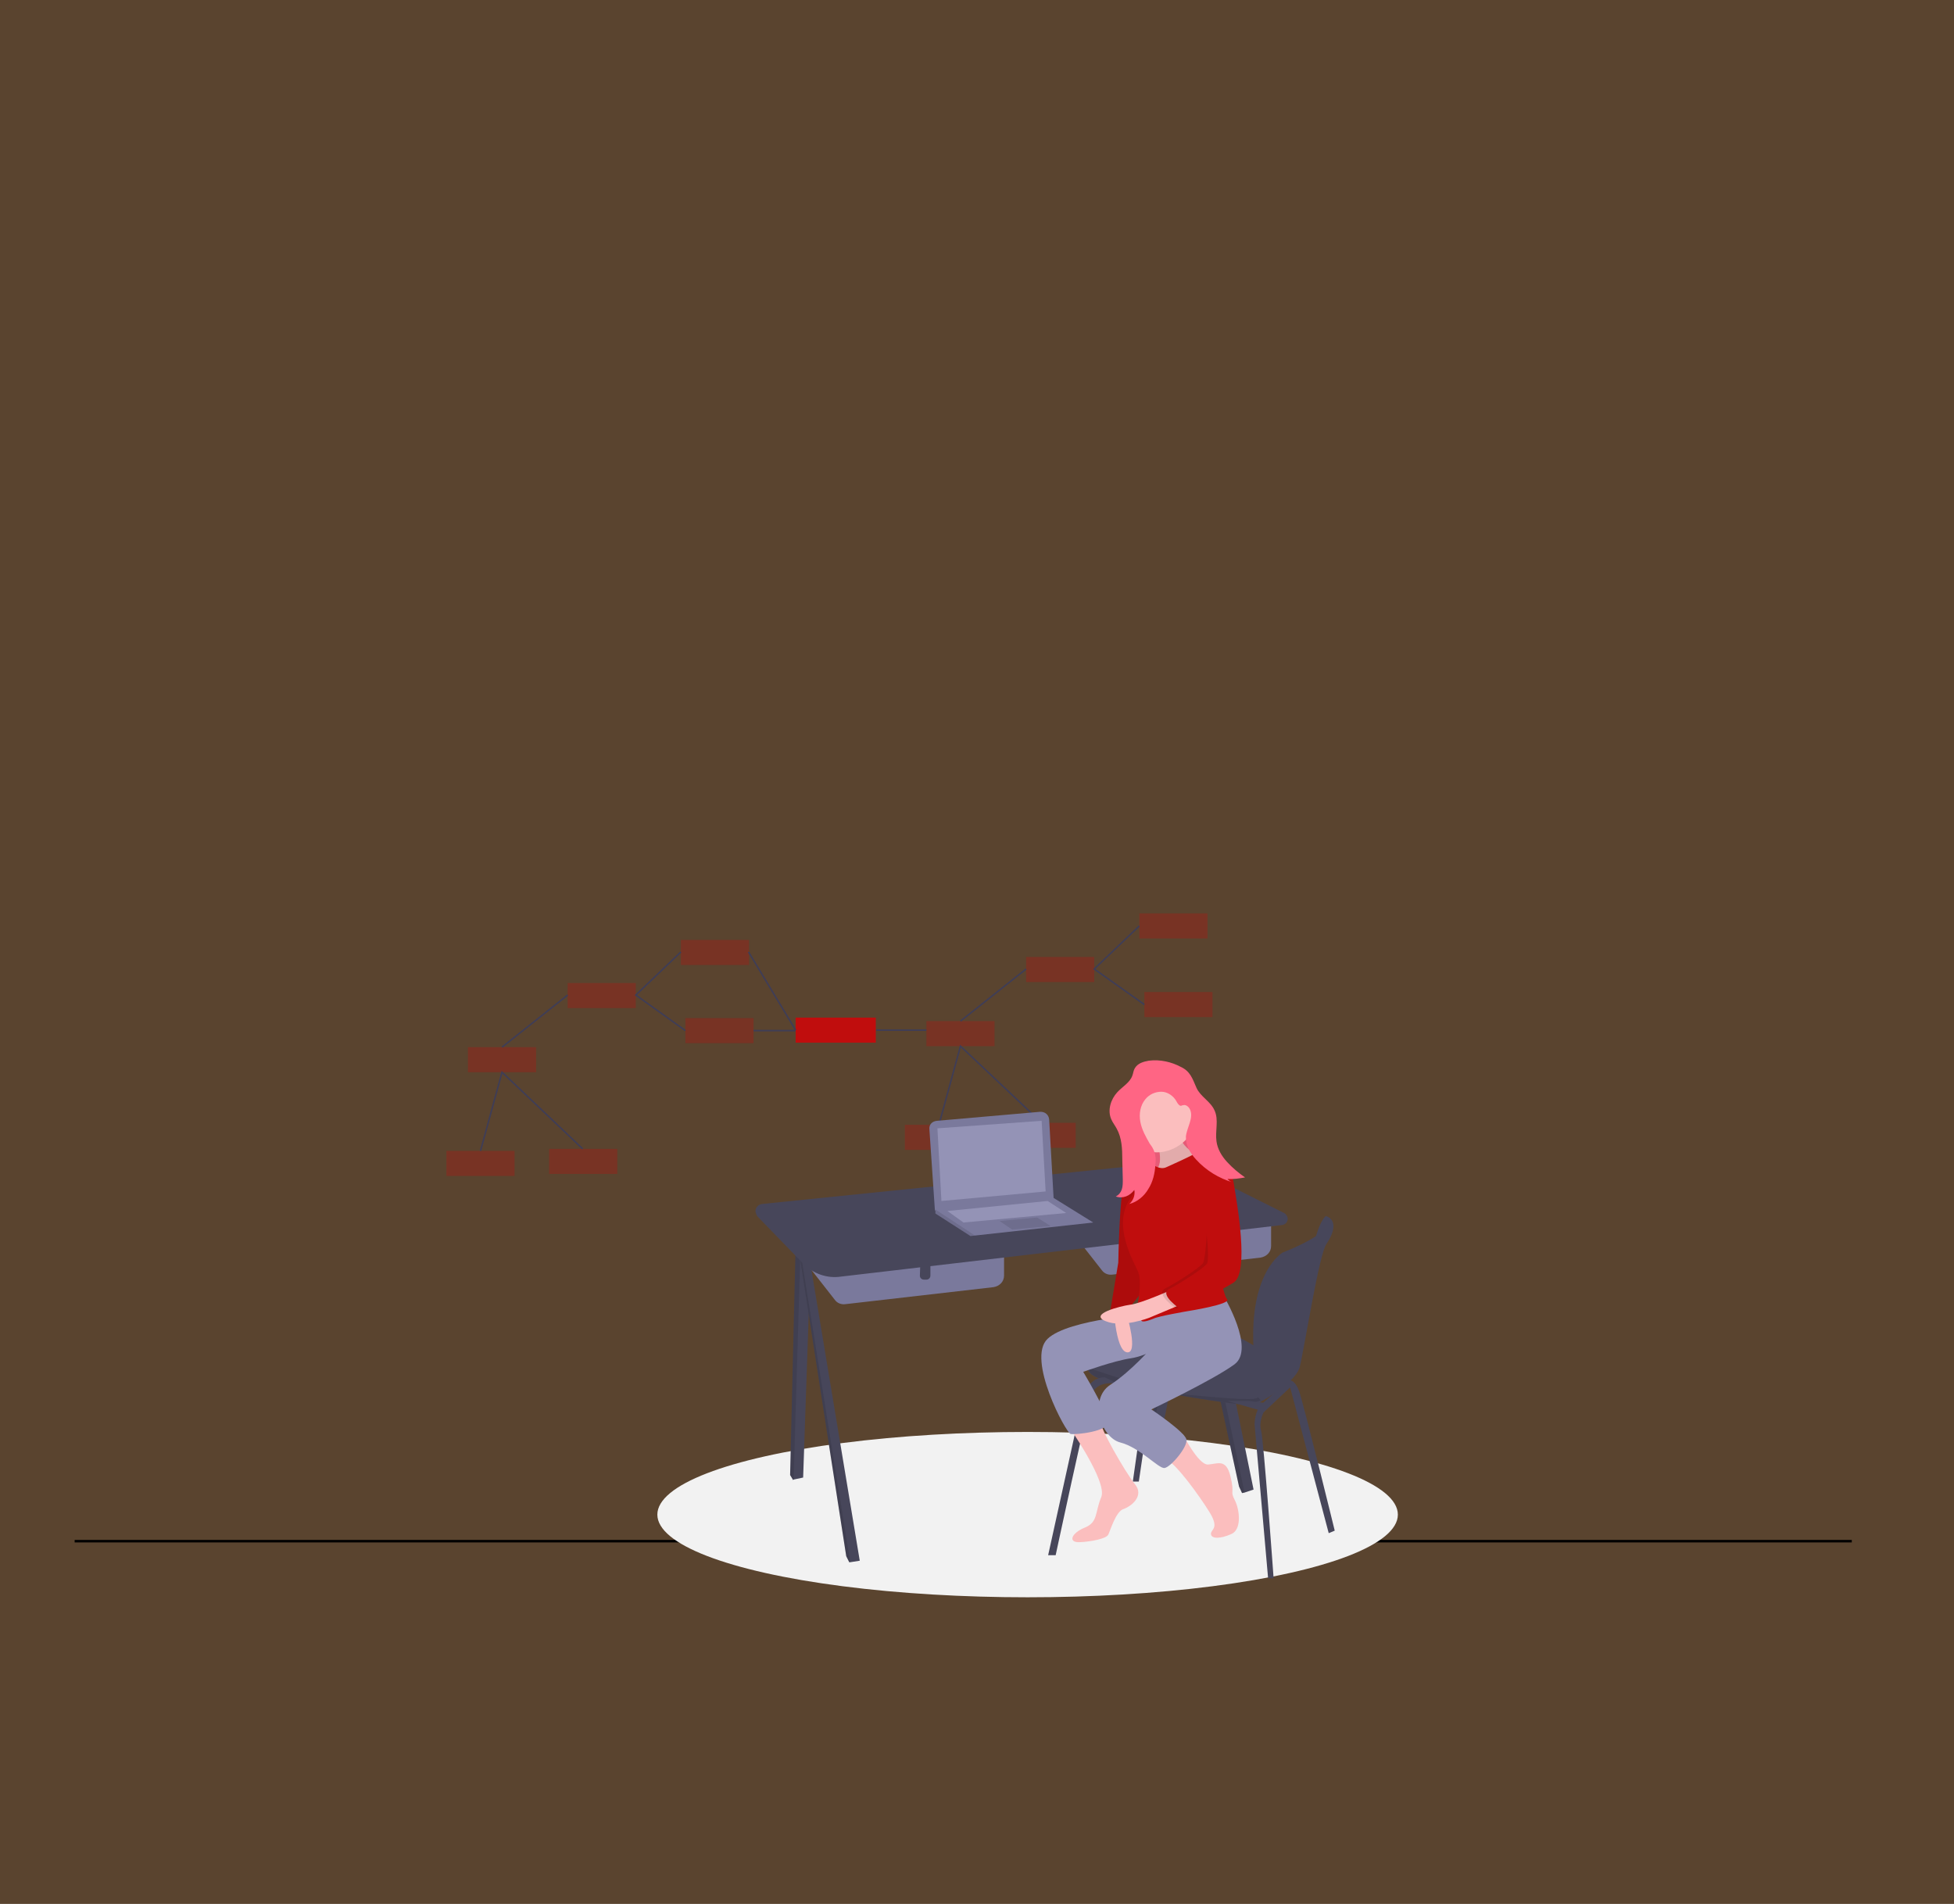 <?xml version="1.0" encoding="utf-8"?>
<!-- Generator: Adobe Illustrator 27.2.0, SVG Export Plug-In . SVG Version: 6.00 Build 0)  -->
<svg version="1.1" id="Layer_1" xmlns="http://www.w3.org/2000/svg" xmlns:xlink="http://www.w3.org/1999/xlink" x="0px" y="0px"
	 viewBox="0 0 390 380" style="enable-background:new 0 0 390 380;" xml:space="preserve">
<rect x="0" y="0" width="390" height="380" fill="#333333" stroke="none"/>
<style type="text/css">
	.st0{opacity:0.2;fill:#F6881F;enable-background:new    ;}
	.st1{fill:none;stroke:#000000;stroke-width:0.5;stroke-miterlimit:10;}
	.st2{opacity:0.3;fill:#C00D0D;enable-background:new    ;}
	.st3{fill:none;stroke:#3F3D56;stroke-width:0.307;stroke-miterlimit:10;}
	.st4{fill:#C00D0D;}
	.st5{fill:#F2F2F2;}
	.st6{fill:#47465A;}
	.st7{opacity:0.1;enable-background:new    ;}
	.st8{fill:#7A799C;}
	.st9{fill:#9493B6;}
	.st10{fill:#FF6584;}
	.st11{fill:#FBBEBE;}
</style>
<rect class="st0" width="390" height="380"/>
<line class="st1" x1="14.9" y1="307.6" x2="369.6" y2="307.6"/>
<rect x="204.8" y="191" class="st2" width="13.6" height="5"/>
<rect x="227.4" y="182.3" class="st2" width="13.6" height="5"/>
<rect x="228.4" y="198" class="st2" width="13.6" height="5"/>
<rect x="184.9" y="203.8" class="st2" width="13.6" height="5"/>
<rect x="180.6" y="224.5" class="st2" width="13.6" height="5"/>
<rect x="201.1" y="224.1" class="st2" width="13.6" height="5"/>
<polyline class="st3" points="227.4,184.8 218.4,193.4 228.4,200.5 "/>
<line class="st3" x1="204.8" y1="193.4" x2="191.7" y2="203.8"/>
<polyline class="st3" points="187.4,224.5 191.7,208.8 207.9,224.1 "/>
<rect x="113.3" y="196.2" class="st2" width="13.6" height="5"/>
<rect x="135.9" y="187.6" class="st2" width="13.6" height="5"/>
<rect x="136.8" y="203.2" class="st2" width="13.6" height="5"/>
<rect x="93.4" y="209" class="st2" width="13.6" height="5"/>
<rect x="89.1" y="229.7" class="st2" width="13.6" height="5"/>
<rect x="109.6" y="229.3" class="st2" width="13.6" height="5"/>
<polyline class="st3" points="135.9,190 126.9,198.6 136.8,205.7 "/>
<line class="st3" x1="113.3" y1="198.6" x2="100.2" y2="209"/>
<polyline class="st3" points="95.9,229.7 100.2,214 116.3,229.3 "/>
<line class="st3" x1="150.4" y1="205.7" x2="165.8" y2="205.7"/>
<rect x="158.8" y="203.1" class="st4" width="16" height="5"/>
<line class="st3" x1="174.9" y1="205.6" x2="184.9" y2="205.6"/>
<line class="st3" x1="158.8" y1="205.6" x2="149.4" y2="190"/>
<ellipse class="st5" cx="205.1" cy="302.3" rx="73.9" ry="16.5"/>
<polygon class="st6" points="239.4,248.1 232.2,284.2 230.6,284.2 230.4,283.9 229.9,283.2 236.2,249.4 237.2,249 "/>
<polygon class="st7" points="237.2,249 230.4,283.9 229.9,283.2 236.2,249.4 "/>
<polygon class="st6" points="250.2,297.3 248.4,297.9 247.9,298 247.3,296.7 237.2,250.2 238.2,249.9 240.4,249.4 "/>
<polygon class="st7" points="248.4,297.9 247.9,298 247.3,296.7 237.2,250.2 238.2,249.9 "/>
<polygon class="st6" points="161.9,248.1 160.3,294.9 158.4,295.3 158.3,295.4 157.7,294.4 158.8,248.6 159.8,248.4 "/>
<polygon class="st7" points="159.8,248.4 158.4,295.3 158.3,295.4 157.7,294.4 158.8,248.6 "/>
<polygon class="st6" points="171.6,311.5 169.7,311.8 169.5,311.8 168.9,310.6 159.4,249.4 159.7,249.4 161.2,248.9 "/>
<polygon class="st7" points="169.7,311.8 169.5,311.8 168.9,310.6 159.4,249.4 159.7,249.4 "/>
<path class="st8" d="M212.7,244.3l7.2,9.2c0.5,0.7,1.3,1,2.1,0.9l29.6-3.4c1.2-0.2,2.1-1.1,2.1-2.3v-6.8L212.7,244.3z"/>
<path class="st6" d="M236.9,245.8h2l0,0v2.9c0,0.4-0.3,0.8-0.8,0.8l0,0h-0.5c-0.4,0-0.8-0.3-0.8-0.8l0,0L236.9,245.8L236.9,245.8z"
	/>
<path class="st8" d="M159.4,250.2l7.2,9.2c0.5,0.7,1.3,1,2.1,0.9l29.6-3.4c1.2-0.2,2.1-1.1,2.1-2.3v-6.8L159.4,250.2z"/>
<path class="st6" d="M183.7,251.7h2l0,0v2.9c0,0.4-0.3,0.8-0.8,0.8l0,0h-0.5c-0.4,0-0.8-0.3-0.8-0.8l0,0L183.7,251.7L183.7,251.7z"
	/>
<path class="st6" d="M167.8,254.8l88.1-10.3c0.7-0.1,1.2-0.7,1.1-1.4c-0.1-0.4-0.3-0.8-0.7-1l-15.8-7.9c-3.1-1.6-6.6-2.2-10.1-1.9
	l-78.3,8c-0.8,0.1-1.4,0.8-1.3,1.6c0.1,0.3,0.2,0.7,0.4,0.9l9.1,9.4C162.3,254.2,165,255.2,167.8,254.8z"/>
<path class="st6" d="M265.5,243.2l-0.9-0.5c0,0-1,0.8-1.9,3.9s1.5,0.1,1.5,0.1l1-2.1L265.5,243.2z"/>
<path class="st6" d="M255.4,272.1c0,0-1,4.5-1.4,5.8c-0.2,0.6-1.3,1.2-2.5,1.6c-1,0.4-2.1,0.7-3.2,0.8c-1.3,0.2-17.4-2.4-25.3-4.1
	c-5.3-1.1-6-2.5-5.9-3.2c0.1-0.2,0.2-0.4,0.3-0.6c0,0,7.8-5.3,10.6-7.8c2.7-2.6,8.1-0.5,14.1,0.5
	C248.1,266.2,255.4,272.1,255.4,272.1z"/>
<path class="st6" d="M264.6,242.7c0,0,3.7,2.4-8.6,7.3c0,0-6.7,3.8-5.8,19.3c0.1,0.7,0.3,1.4,0.6,2c1.3,2.1,4,7.3-0.5,8v1.2
	c0,0,8.1-4.1,9.1-7.6c0.9-3.5,3.9-22.9,5.4-24.7C266.1,246.3,267.1,243.5,264.6,242.7z"/>
<path class="st7" d="M251.6,279.5c-1,0.4-2.1,0.7-3.2,0.8c-1.3,0.2-17.4-2.4-25.3-4.1c-5.3-1.1-6-2.5-5.9-3.2
	c3.5,1.2,14.8,5,18.9,5.3c4.8,0.4,14.1,1.4,14.8,0.7C251.1,278.7,251.3,279.1,251.6,279.5z"/>
<path class="st6" d="M209.2,310.4l7.1-32.2c0,0,1.3-3.4,4.2-3.3l2.7,1.3c0,0-4.4-1-5.4,2.4s-7.1,31.8-7.1,31.8L209.2,310.4
	L209.2,310.4z"/>
<polygon class="st6" points="226.1,295.7 228.9,276 230.2,276 227.3,295.7 "/>
<path class="st6" d="M253.1,315l-2.7-30.7c0,0,0-2.6,1.3-3.9c1.3-1.3,5.6-4.9,5.6-4.9s1.1-0.3,2,2.2c0.9,2.5,7.1,27.8,7.1,27.8
	l-1.2,0.5l-7.7-29.1l-5.3,5c0,0-1,1.9-0.5,3.6c0.5,1.7,2.5,29.5,2.5,29.5L253.1,315L253.1,315z"/>
<polygon class="st6" points="244.9,279.6 251.5,281.5 253.1,280.1 249.2,279.6 "/>
<path class="st8" d="M185.5,225.4l1.1,16.2l23.7-2.3l-0.9-15.9c-0.1-0.9-0.8-1.5-1.7-1.5c0,0,0,0-0.1,0l-20.6,1.8
	C186,223.8,185.4,224.5,185.5,225.4z"/>
<polygon class="st8" points="218.2,244 194.6,246.6 193.7,246.7 186.7,242.2 186.7,241.3 210.3,239.1 "/>
<polygon class="st7" points="194.6,246.6 193.7,246.7 186.7,242.2 186.7,241.4 "/>
<polygon class="st9" points="187.1,225.2 187.9,239.7 208.7,237.8 207.9,223.7 "/>
<polygon class="st7" points="199.5,243.7 202,245.4 209.7,244.7 207,243 "/>
<polygon class="st9" points="189.1,241.7 192.3,244 212.8,242.1 209.1,239.7 "/>
<rect x="225.4" y="219.7" class="st10" width="15.1" height="15.1"/>
<rect x="225.4" y="219.7" class="st7" width="15.1" height="15.1"/>
<path class="st11" d="M230.6,226.7c0,0,2.1,5.7,0,6.8c-2.1,1,7.6,0,7.6,0l2.7-2.2c0,0-6.2-1.8-5.3-5.9
	C236.5,221.3,230.6,226.7,230.6,226.7z"/>
<path class="st7" d="M230.6,226.7c0,0,2.1,5.7,0,6.8c-2.1,1,7.6,0,7.6,0l2.7-2.2c0,0-6.2-1.8-5.3-5.9
	C236.5,221.3,230.6,226.7,230.6,226.7z"/>
<path class="st11" d="M213.1,284.4c0,0,8,11.3,6.7,14.4s-0.6,5-3.3,6.1s-3.4,3-1,2.9c2.3-0.1,5.3-0.7,5.7-1.5c0.4-0.8,1.5-4.6,3-5.1
	c1.5-0.5,4.3-2.6,2.3-5c-2-2.5-7.2-11.6-6.8-12.5C220.1,282.7,213.1,284.4,213.1,284.4z"/>
<path class="st9" d="M229.8,262.2c0,0-16.5,1-20.7,5c-4.3,4,3.7,18.9,4.6,19c0.9,0.2,7.8-0.5,7.5-2.5c-0.3-2-5-9.9-5-9.9
	s6.1-2.2,9.5-2.7c3.4-0.5,7.1-3,7.1-3L229.8,262.2z"/>
<path class="st11" d="M222.2,259.7c0,0,0.3,9.8,2.7,10.2s0-7.5,0-7.5l-0.1-3L222.2,259.7z"/>
<path class="st4" d="M229.8,234c0,0-4.6-1.3-5.5,2.2c-0.9,3.6-1.1,15.8-1.1,15.8l-1.6,9.7c0,0,2.9-0.9,3.6-0.4l3.7-4.7L229.8,234z"
	/>
<path class="st7" d="M229.8,234c0,0-4.6-1.3-5.5,2.2c-0.9,3.6-1.1,15.8-1.1,15.8l-1.6,9.7c0,0,2.9-0.9,3.6-0.4l3.7-4.7L229.8,234z"
	/>
<path class="st11" d="M236.1,286.3c0,0,3.1,6.1,5,6s3.6-1.3,4.5,2.4c0.9,3.7-0.2,2.7,0.9,4.8c1,2.1,1.3,5.9-0.8,6.7
	c-2,0.9-3.9,1-4,0c-0.1-1,1.8-1-0.3-4.4c-2.1-3.4-6.7-9.7-8.5-10.4C230.9,290.8,236.1,286.3,236.1,286.3z"/>
<path class="st9" d="M244.2,258.6c0,0,6.4,10.6,2.2,13.7c-4.2,3.1-16.6,9-16.6,9s6.7,4.5,7,6c0.3,1.5-3.2,5.6-4.4,5.7
	s-4.9-4.1-8.8-5.1c-3.9-1-6.3-8.7-2-11.5c4.3-2.8,8.3-7.5,8.3-7.5l-1.3-6.8L244.2,258.6z"/>
<path class="st11" d="M238.6,223.1c0,3.8-3.9,6.9-7.7,6.9c-3.8,0-6.8-3.1-6.8-6.8s3.1-6.8,6.8-6.8
	C234.8,216.3,238.6,219.3,238.6,223.1z"/>
<path class="st4" d="M232.7,233c0,0,6.1-2.7,6.1-3s3.6,0.8,4.3,1.5c0.8,0.7,1.3,0.6,1.8,2c0.5,1.4-2.7,14.6-2.7,14.6
	s1.8,10.2,2.7,11.2c1,1-7.9,2.4-7.9,2.4s-5.9,1-6.8,1.5c-1,0.4-2.7,1-2.4,0c0.3-1,1.9-1.9-0.7-3.2c0,0,0.9-4.3,0-6.3
	c-0.9-2-5-9-1.7-14.2c3.3-5.1,4.8-7,4.8-7S231.5,233.5,232.7,233z"/>
<path class="st11" d="M234.6,257.1c0,0-6.9,3.1-9,3.3c-2.1,0.3-8.4,1.9-4.9,3.3c3.4,1.4,8.7-0.7,8.7-0.7l7.4-3.1L234.6,257.1z"/>
<path class="st7" d="M242.1,232.7c0,0,2.6-1.3,3.3,3.1c0.7,4.3,3.2,18.1,0,20.1c-3.2,2-10.6,5.3-10.6,5.3s-4.3-2.9-2.3-4
	c2-1,6.9-4.1,7.6-5.1c0.7-1,1.4-13,0.2-14.9C239.1,235.3,242.1,232.7,242.1,232.7z"/>
<path class="st4" d="M241.9,231.7c0,0,3.6-0.2,4.3,4.2c0.7,4.3,3.2,18.1,0,20.1c-3.2,2-10.6,5.3-10.6,5.3s-4.3-2.9-2.3-4
	c2-1,6.9-4.1,7.6-5.1c0.7-1-0.5-12.1-1.8-14.1C237.9,236.1,241.9,231.7,241.9,231.7z"/>
<path class="st10" d="M229.3,211.7c-1.1,0.2-2.2,0.5-2.8,1.5c-0.3,0.5-0.3,1-0.5,1.5c-0.5,1.4-2,2.2-3,3.3c-1.3,1.4-2,3.6-1.2,5.4
	c0.3,0.7,0.8,1.3,1.1,1.9c1,1.8,1.1,4,1.1,6.1l0.1,4.1c0,0.6,0,1.3-0.2,1.9c-0.2,0.6-0.6,1.1-1.2,1.4c1.4,0.5,2.8-0.1,3.7-1.3
	c0.2,1-0.2,2.1-1,2.8c1.6-0.4,3-1.6,3.8-3c0.9-1.4,1.3-3.1,1.4-4.8c0.1-0.9,0.1-1.8-0.2-2.6c-0.2-0.6-0.5-1.1-0.9-1.6
	c-0.8-1.4-1.6-2.8-1.9-4.4c-0.3-1.6,0-3.3,1-4.5c0.8-1,2-1.5,3.2-1.5s2.4,0.8,3,1.9c0.2,0.4,0.6,1,1,0.9c0.1-0.1,0.2-0.1,0.3-0.1
	c0.5-0.2,1.1,0.2,1.4,0.8c0.8,1.7-0.6,3.6-0.8,5.4c-0.1,1.7,0.8,3.3,2,4.6c2,2.2,4.6,3.8,7.4,4.6c-0.4-0.1-0.8-0.3-1.1-0.7
	c1.1,0.1,2.4-0.1,3.5-0.3c-1.3-0.9-2.5-1.9-3.6-3.1s-1.9-2.6-2.1-4.1c-0.3-2.1,0.5-4.3-0.4-6.2c-0.8-1.8-2.8-2.7-3.6-4.5
	c-0.8-1.8-1.2-3.3-3.2-4.2C233.9,212,231.6,211.4,229.3,211.7z"/>
</svg>
